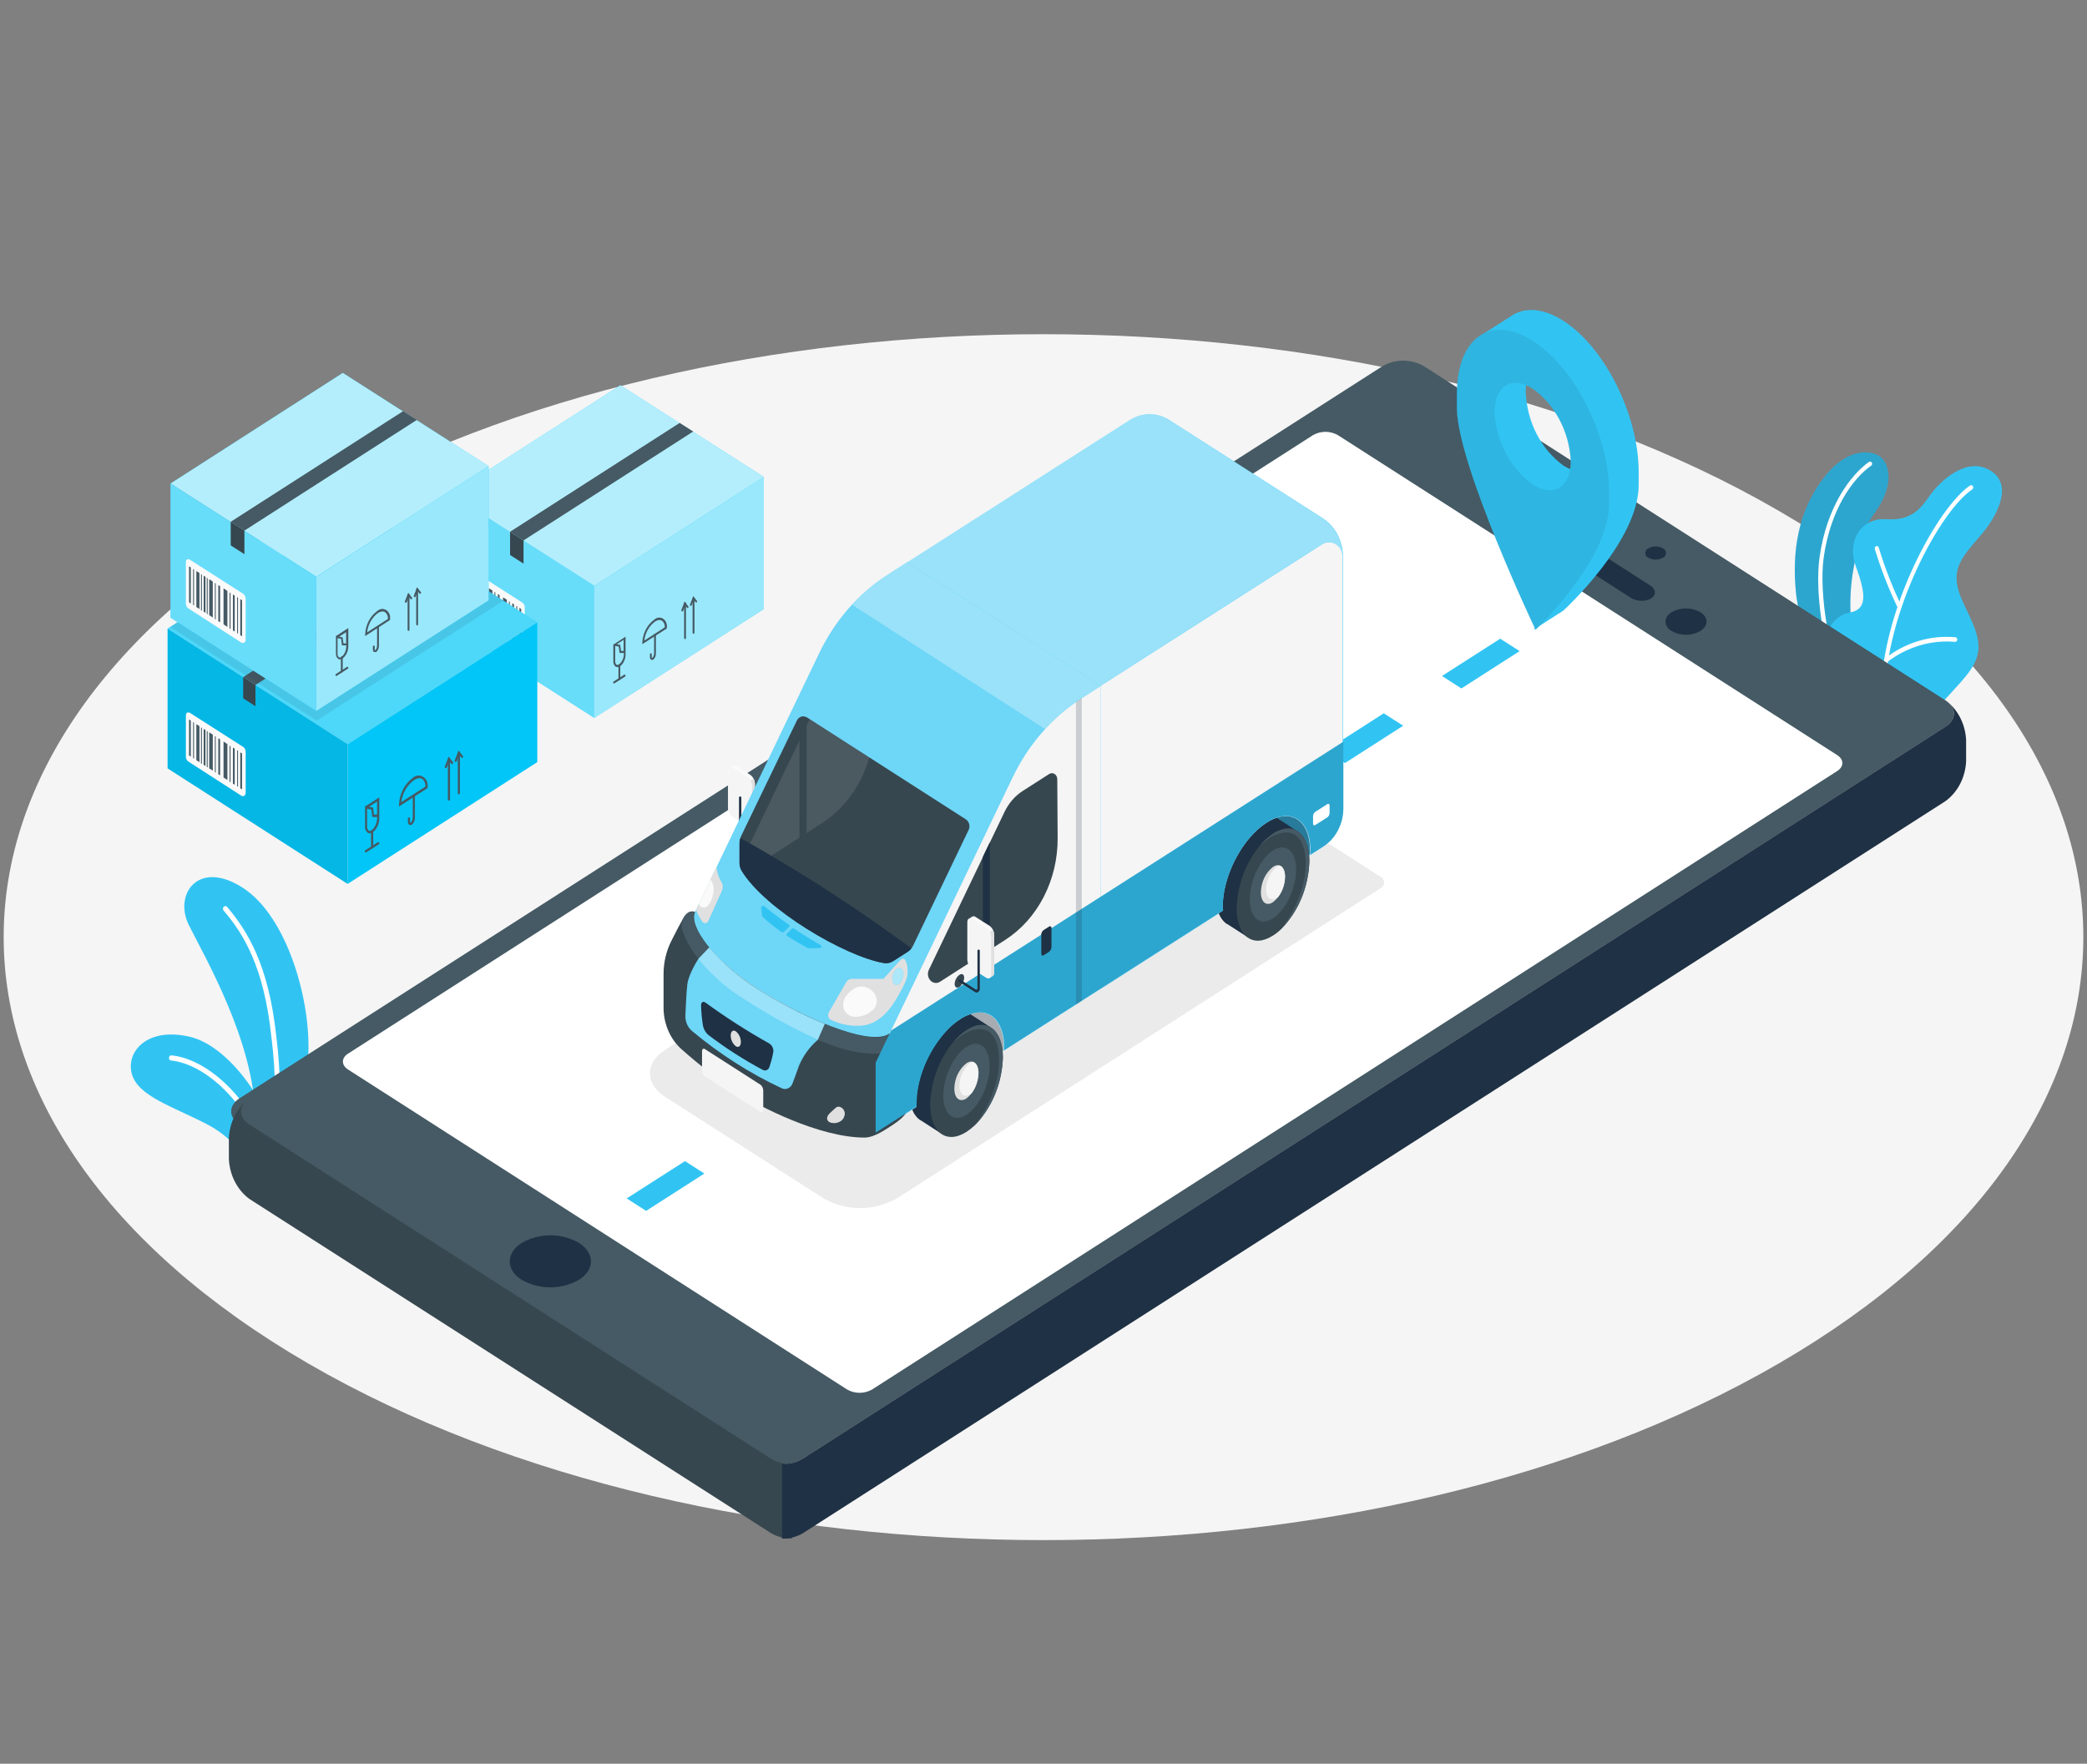 <svg xmlns="http://www.w3.org/2000/svg" width="284" height="240" viewBox="0 0 284 240" fill="none"><rect x="0" y="0" width="284" height="240" fill="#808080" stroke="none"/><g clip-path="url(#clip0_3_8235)"><path d="M41.942 185.537C97.215 217.582 186.791 217.582 242.051 185.537C297.312 153.491 297.325 101.554 242.051 69.508C186.778 37.463 97.202 37.47 41.942 69.508C-13.319 101.547 -13.312 153.498 41.942 185.537Z" fill="#F5F5F5"></path><path d="M37.514 156.104H39.842C40.909 152.15 41.608 148.084 41.929 143.971C42.436 136.357 39.113 124.701 33.027 120.796C26.94 116.891 23.643 121.72 25.685 125.848C27.727 129.977 34.614 141.727 34.705 151.831L37.514 156.104Z" fill="#31C4F3"></path><path d="M36.955 156.104H37.605C38.242 151.118 38.242 146.056 37.605 141.07C36.551 131.189 33.625 126.635 30.907 123.409C30.847 123.339 30.765 123.298 30.679 123.295C30.592 123.293 30.508 123.328 30.445 123.394C30.382 123.46 30.346 123.551 30.343 123.647C30.341 123.744 30.373 123.837 30.432 123.907C33.079 127.003 35.927 131.478 36.935 141.149C37.579 146.108 37.585 151.143 36.955 156.104Z" fill="white"></path><path d="M37.702 156.104C36.506 149.839 31.07 142.391 25.939 141.106C19.989 139.662 17.095 143.149 17.947 146.158C18.799 149.168 23.5 150.568 28.065 152.928C29.604 153.714 31.01 154.789 32.221 156.104H37.702Z" fill="#31C4F3"></path><path d="M35.537 156.104H36.265C33.749 149.081 28.026 144.072 23.344 143.61C23.261 143.6 23.177 143.627 23.111 143.685C23.045 143.743 23.003 143.828 22.993 143.921C22.988 143.966 22.99 144.012 23.001 144.056C23.012 144.1 23.031 144.141 23.056 144.176C23.082 144.212 23.114 144.242 23.15 144.264C23.186 144.285 23.225 144.299 23.266 144.303C27.675 144.765 33.079 149.471 35.537 156.104Z" fill="white"></path><path d="M247.605 90.071L252.475 92.908L252.885 89.523C250.472 81.973 252.456 73.413 255.063 69.848C257.671 66.282 257.17 63.662 256.227 62.493C255.285 61.324 251.708 60.436 248.171 65.026C244.633 69.617 243.82 75.189 244.412 80.811C244.802 84.326 246.467 87.935 247.605 90.071Z" fill="#31C4F3"></path><path opacity="0.2" d="M247.605 90.071L252.475 92.908L252.885 89.523C250.472 81.973 252.456 73.413 255.063 69.848C257.671 66.282 257.17 63.662 256.227 62.493C255.285 61.324 251.708 60.436 248.171 65.026C244.633 69.617 243.82 75.189 244.412 80.811C244.802 84.326 246.467 87.935 247.605 90.071Z" fill="#1F3144"></path><path d="M249.627 91.24L250.59 91.803C250.593 91.784 250.593 91.765 250.59 91.746C249.211 89.927 247.429 81.02 248.177 75.802C249.1 69.357 252.079 65.149 254.628 63.366C254.659 63.346 254.685 63.318 254.707 63.286C254.728 63.254 254.743 63.217 254.752 63.178C254.76 63.139 254.762 63.099 254.756 63.059C254.75 63.02 254.738 62.982 254.719 62.948C254.678 62.879 254.614 62.83 254.541 62.813C254.468 62.795 254.392 62.81 254.329 62.854C251.728 64.709 248.58 69.061 247.624 75.716C246.896 80.566 248.255 88.26 249.627 91.24Z" fill="white"></path><path d="M252.586 77.188C254.01 81.064 254.004 82.962 251.682 83.359C249.588 83.705 247.046 86.527 249.406 91.11L263.211 99.151C263.246 98.294 263.437 97.454 263.772 96.681C264.108 95.908 264.58 95.219 265.162 94.654C267.432 92.135 269.526 90.237 269.201 87.437C268.875 84.636 266.684 81.937 266.32 79.498C265.956 77.058 267.074 75.665 269.461 72.93C271.847 70.194 274.013 65.95 270.826 64.016C267.64 62.082 263.992 65.394 262.47 67.625C260.949 69.855 259.557 70.837 256.559 70.649C253.561 70.461 251.162 73.312 252.586 77.188Z" fill="#31C4F3"></path><path d="M256.494 95.239C256.429 83.344 264.109 69.415 268.381 66.6C268.444 66.555 268.489 66.485 268.508 66.405C268.526 66.324 268.515 66.239 268.479 66.167C268.46 66.132 268.435 66.101 268.406 66.077C268.376 66.052 268.343 66.034 268.307 66.024C268.271 66.014 268.234 66.012 268.198 66.018C268.162 66.024 268.127 66.038 268.095 66.058C263.764 68.945 256.019 82.882 255.935 94.928L256.494 95.239Z" fill="white"></path><path d="M258.549 82.875C258.49 82.889 258.429 82.881 258.375 82.852C258.321 82.823 258.277 82.776 258.25 82.716C257.011 80.147 255.966 77.467 255.128 74.705C255.117 74.666 255.113 74.625 255.116 74.585C255.12 74.544 255.13 74.504 255.147 74.468C255.164 74.432 255.187 74.4 255.215 74.374C255.243 74.347 255.276 74.328 255.311 74.315C255.346 74.302 255.383 74.297 255.419 74.3C255.456 74.303 255.492 74.314 255.525 74.333C255.558 74.352 255.587 74.378 255.611 74.41C255.634 74.441 255.651 74.478 255.662 74.517C256.493 77.248 257.523 79.898 258.744 82.442C258.779 82.516 258.786 82.602 258.764 82.682C258.742 82.761 258.693 82.828 258.627 82.868L258.549 82.875Z" fill="white"></path><path d="M256.709 90.165C256.655 90.175 256.601 90.169 256.55 90.147C256.5 90.126 256.456 90.089 256.423 90.042C256.38 89.973 256.363 89.888 256.377 89.806C256.39 89.723 256.432 89.65 256.494 89.602C259.294 87.424 262.692 86.403 266.099 86.715C266.135 86.719 266.171 86.732 266.204 86.752C266.236 86.772 266.264 86.799 266.287 86.831C266.31 86.863 266.327 86.9 266.337 86.94C266.347 86.979 266.35 87.021 266.346 87.061C266.336 87.144 266.297 87.22 266.237 87.271C266.178 87.323 266.102 87.346 266.027 87.336C262.765 87.057 259.515 88.027 256.819 90.085C256.786 90.118 256.749 90.144 256.709 90.165Z" fill="white"></path><path d="M32.63 153.036L103.601 198.507C104.474 198.998 105.438 199.254 106.417 199.254C107.395 199.254 108.36 198.998 109.233 198.507L264.733 98.905C266.287 97.909 266.287 96.293 264.733 95.296L193.762 49.826C192.89 49.332 191.925 49.074 190.946 49.074C189.967 49.074 189.002 49.332 188.131 49.826L32.63 149.428C31.063 150.424 31.063 152.04 32.63 153.036Z" fill="#455A64"></path><path d="M70.99 174.148C72.2 174.824 73.536 175.176 74.891 175.176C76.246 175.176 77.583 174.824 78.793 174.148C80.959 172.762 80.959 170.539 78.793 169.131C77.585 168.448 76.248 168.092 74.891 168.092C73.535 168.092 72.198 168.448 70.99 169.131C68.824 170.539 68.824 172.776 70.99 174.148Z" fill="#1F3144"></path><path d="M104.934 198.507L33.963 153.036C32.571 152.141 32.428 150.756 33.527 149.76C32.833 150.368 32.261 151.133 31.851 152.004C31.441 152.874 31.201 153.831 31.147 154.812V157.749C31.203 158.833 31.486 159.887 31.975 160.828C32.464 161.768 33.145 162.567 33.963 163.163L104.934 208.633C105.804 209.131 106.772 209.379 107.75 209.355V199.25C106.769 199.273 105.8 199.018 104.934 198.507Z" fill="#37474F"></path><path d="M264.726 109.024C265.548 108.432 266.231 107.634 266.722 106.693C267.212 105.752 267.495 104.696 267.549 103.611V100.674C267.496 99.692 267.256 98.734 266.845 97.862C266.433 96.992 265.86 96.228 265.162 95.621C266.268 96.617 266.124 98.003 264.733 98.891L109.232 198.492C108.364 198.993 107.395 199.242 106.417 199.214V209.369C107.395 209.397 108.364 209.148 109.232 208.647L264.726 109.024Z" fill="#1F3144"></path><path d="M115.293 189.088L47.365 145.537C46.429 144.938 46.429 143.964 47.365 143.372L178.675 59.209C179.199 58.914 179.778 58.76 180.366 58.76C180.954 58.76 181.533 58.914 182.057 59.209L250.011 102.752C250.941 103.351 250.941 104.318 250.011 104.917L118.655 189.088C118.133 189.378 117.557 189.528 116.974 189.528C116.39 189.528 115.815 189.378 115.293 189.088Z" fill="white"></path><path d="M87.923 164.772L95.85 159.691L93.21 158.002L85.283 163.076L87.923 164.772Z" fill="#31C4F3"></path><path d="M183.019 103.835L190.946 98.754L188.299 97.065L180.379 102.146L183.019 103.835Z" fill="#31C4F3"></path><path d="M198.866 93.68L206.793 88.599L204.153 86.91L196.226 91.984L198.866 93.68Z" fill="#31C4F3"></path><path d="M224.305 75.889C224.613 76.06 224.953 76.148 225.297 76.148C225.641 76.148 225.981 76.06 226.289 75.889C226.44 75.831 226.565 75.709 226.636 75.55C226.707 75.39 226.717 75.206 226.666 75.037C226.637 74.939 226.588 74.851 226.522 74.778C226.457 74.705 226.377 74.651 226.289 74.618C225.982 74.444 225.642 74.353 225.297 74.353C224.952 74.353 224.612 74.444 224.305 74.618C224.155 74.677 224.031 74.8 223.96 74.959C223.89 75.118 223.878 75.302 223.928 75.47C223.961 75.566 224.011 75.652 224.076 75.724C224.141 75.796 224.219 75.853 224.305 75.889Z" fill="#1F3144"></path><path d="M227.446 85.856C228.06 86.201 228.738 86.381 229.426 86.381C230.114 86.381 230.792 86.201 231.406 85.856C232.499 85.134 232.499 84.016 231.406 83.316C230.792 82.971 230.114 82.791 229.426 82.791C228.738 82.791 228.06 82.971 227.446 83.316C226.38 84.016 226.38 85.156 227.446 85.856Z" fill="#1F3144"></path><path d="M224.676 81.439C225.404 80.97 225.365 80.19 224.591 79.692L211.586 71.342C211.167 71.093 210.701 70.957 210.227 70.947C209.752 70.937 209.282 71.053 208.855 71.284C208.126 71.753 208.165 72.532 208.939 73.031L221.984 81.381C222.398 81.62 222.857 81.749 223.324 81.759C223.791 81.769 224.253 81.66 224.676 81.439Z" fill="#1F3144"></path><path d="M202.476 47.575L202.918 47.286C202.612 48.517 202.463 49.79 202.476 51.068V52.85C202.476 59.173 209.31 75.326 211.827 81.042C212.087 81.641 208.634 85.719 208.634 85.719L212.737 83.092C212.737 83.092 222.992 73.709 222.992 66.001V64.24C222.992 56.495 218.401 47.279 212.737 43.648C209.876 41.822 207.294 41.757 205.435 43.143L201.533 45.626L202.476 47.575ZM207.606 53.486C207.606 49.877 209.902 48.383 212.737 50.202C212.503 52.533 216.34 59.794 217.861 60.061C217.861 63.669 215.566 65.163 212.737 63.345C211.249 62.261 210.012 60.804 209.125 59.091C208.239 57.378 207.727 55.458 207.632 53.486H207.606Z" fill="#31C4F3"></path><path d="M198.255 55.651C198.372 63.388 208.959 85.697 208.959 85.697C208.959 85.697 219.077 76.156 218.967 68.419V66.657C218.85 58.92 214.122 49.783 208.4 46.261C202.677 42.739 198.138 46.145 198.255 53.89V55.651ZM203.393 56.214C203.341 52.605 205.617 51.068 208.471 52.829C209.981 53.881 211.245 55.314 212.162 57.011C213.078 58.707 213.621 60.62 213.745 62.594C213.804 66.203 211.528 67.74 208.666 65.979C207.159 64.924 205.895 63.491 204.978 61.794C204.061 60.098 203.516 58.187 203.386 56.214H203.393Z" fill="#31C4F3"></path><path opacity="0.1" d="M198.255 55.651C198.372 63.388 208.959 85.697 208.959 85.697C208.959 85.697 219.077 76.156 218.967 68.419V66.657C218.85 58.92 214.122 49.783 208.4 46.261C202.677 42.739 198.138 46.145 198.255 53.89V55.651ZM203.393 56.214C203.341 52.605 205.617 51.068 208.471 52.829C209.981 53.881 211.245 55.314 212.162 57.011C213.078 58.707 213.621 60.62 213.745 62.594C213.804 66.203 211.528 67.74 208.666 65.979C207.159 64.924 205.895 63.491 204.978 61.794C204.061 60.098 203.516 58.187 203.386 56.214H203.393Z" fill="#1F3144"></path><path d="M103.946 64.911L84.425 52.425L61.34 67.235L80.868 79.721L103.946 64.911Z" fill="#02C6F7"></path><path opacity="0.7" d="M103.946 64.911L84.425 52.425L61.34 67.235L80.868 79.721L103.946 64.911Z" fill="white"></path><path d="M80.868 97.693L103.946 82.875V64.911L80.868 79.721V97.693Z" fill="#02C6F7"></path><path opacity="0.6" d="M80.868 97.693L103.946 82.875V64.911L80.868 79.721V97.693Z" fill="white"></path><path d="M84.015 90.778C83.928 90.779 83.843 90.754 83.768 90.706C83.667 90.623 83.587 90.514 83.534 90.388C83.48 90.262 83.456 90.123 83.462 89.984V87.819V87.653H83.566L85.127 86.635V89.104C85.119 89.41 85.048 89.711 84.92 89.982C84.791 90.254 84.609 90.489 84.386 90.67C84.273 90.742 84.145 90.78 84.015 90.778ZM83.716 87.891V89.934C83.704 90.029 83.714 90.125 83.745 90.215C83.775 90.305 83.826 90.384 83.891 90.446C83.948 90.476 84.011 90.487 84.073 90.48C84.135 90.472 84.193 90.445 84.243 90.403C84.439 90.245 84.6 90.04 84.712 89.802C84.825 89.564 84.887 89.3 84.893 89.032V88.851H84.314L84.204 87.985L83.716 87.891ZM84.516 88.577H84.86V87.061L83.93 87.66L84.392 87.754L84.516 88.577Z" fill="#455A64"></path><path d="M84.282 92.547C84.249 92.547 84.217 92.532 84.194 92.506C84.171 92.481 84.158 92.446 84.158 92.409V90.555C84.154 90.536 84.154 90.518 84.157 90.499C84.161 90.481 84.168 90.464 84.177 90.449C84.187 90.434 84.2 90.421 84.215 90.412C84.229 90.403 84.245 90.397 84.262 90.396C84.294 90.389 84.327 90.397 84.354 90.417C84.38 90.438 84.399 90.469 84.405 90.504V92.409C84.405 92.446 84.392 92.481 84.369 92.506C84.346 92.532 84.314 92.547 84.282 92.547Z" fill="#455A64"></path><path d="M83.553 93.001C83.532 93.005 83.51 93 83.491 92.989C83.472 92.977 83.458 92.958 83.449 92.936C83.433 92.904 83.428 92.865 83.436 92.829C83.445 92.792 83.466 92.761 83.495 92.742L84.945 91.81C84.972 91.796 85.002 91.792 85.032 91.799C85.061 91.807 85.087 91.825 85.105 91.852C85.124 91.878 85.133 91.91 85.133 91.944C85.132 91.977 85.121 92.009 85.101 92.034L83.651 92.965L83.553 93.001Z" fill="#455A64"></path><path d="M88.73 89.797C88.681 89.798 88.633 89.783 88.593 89.753C88.545 89.717 88.506 89.667 88.48 89.609C88.453 89.551 88.441 89.486 88.443 89.421V89.032C88.443 88.995 88.456 88.96 88.48 88.935C88.503 88.909 88.534 88.894 88.567 88.894C88.6 88.894 88.631 88.909 88.654 88.935C88.677 88.96 88.691 88.995 88.691 89.032V89.421C88.691 89.479 88.691 89.508 88.691 89.515C88.718 89.526 88.748 89.526 88.775 89.515C88.852 89.435 88.912 89.337 88.953 89.229C88.993 89.121 89.012 89.004 89.009 88.887V86.419C89.003 86.384 89.01 86.347 89.029 86.317C89.047 86.288 89.075 86.267 89.107 86.26C89.14 86.254 89.175 86.262 89.203 86.284C89.231 86.306 89.25 86.338 89.256 86.376V88.887C89.262 89.052 89.233 89.216 89.172 89.366C89.111 89.516 89.02 89.649 88.905 89.753C88.849 89.779 88.79 89.794 88.73 89.797Z" fill="#455A64"></path><path d="M87.409 87.653V87.415C87.441 86.798 87.602 86.198 87.88 85.663C88.157 85.128 88.544 84.672 89.009 84.333C89.216 84.127 89.489 84.021 89.767 84.037C90.044 84.053 90.305 84.191 90.492 84.42C90.601 84.558 90.68 84.723 90.722 84.9C90.765 85.078 90.771 85.264 90.739 85.445V85.524L87.409 87.653ZM89.757 84.362C89.538 84.375 89.325 84.45 89.139 84.579C88.741 84.867 88.404 85.249 88.152 85.696C87.899 86.143 87.737 86.646 87.676 87.169L90.466 85.365C90.478 85.191 90.448 85.016 90.381 84.858C90.314 84.7 90.211 84.564 90.082 84.463C89.983 84.401 89.871 84.368 89.757 84.369V84.362Z" fill="#455A64"></path><path d="M93.216 86.968C93.184 86.966 93.154 86.951 93.131 86.925C93.108 86.9 93.094 86.866 93.093 86.83V82.11C93.088 82.089 93.088 82.067 93.093 82.046C93.097 82.025 93.106 82.005 93.118 81.988C93.13 81.971 93.146 81.957 93.163 81.948C93.181 81.939 93.2 81.934 93.22 81.934C93.239 81.934 93.258 81.939 93.276 81.948C93.294 81.957 93.309 81.971 93.321 81.988C93.334 82.005 93.342 82.025 93.346 82.046C93.351 82.067 93.351 82.089 93.347 82.11V86.83C93.345 86.867 93.33 86.902 93.306 86.928C93.282 86.953 93.25 86.968 93.216 86.968Z" fill="#455A64"></path><path d="M92.839 83.207C92.807 83.205 92.776 83.19 92.754 83.165C92.731 83.14 92.717 83.106 92.716 83.07C92.712 83.051 92.712 83.031 92.716 83.012L93.158 81.865L93.652 82.5C93.665 82.513 93.675 82.528 93.682 82.546C93.689 82.563 93.692 82.582 93.692 82.601C93.692 82.62 93.689 82.639 93.682 82.656C93.675 82.674 93.665 82.689 93.652 82.702C93.629 82.726 93.599 82.739 93.568 82.739C93.536 82.739 93.506 82.726 93.483 82.702L93.242 82.399L92.956 83.121C92.946 83.146 92.93 83.168 92.909 83.183C92.888 83.198 92.864 83.207 92.839 83.207Z" fill="#455A64"></path><path d="M94.374 86.239C94.341 86.237 94.309 86.221 94.286 86.194C94.263 86.167 94.25 86.131 94.25 86.094V81.374C94.25 81.338 94.263 81.303 94.287 81.277C94.31 81.251 94.341 81.237 94.374 81.237C94.391 81.236 94.407 81.239 94.423 81.245C94.439 81.251 94.453 81.261 94.466 81.274C94.478 81.287 94.487 81.303 94.494 81.32C94.501 81.337 94.504 81.355 94.504 81.374V86.094C94.504 86.132 94.49 86.169 94.466 86.196C94.442 86.223 94.408 86.239 94.374 86.239Z" fill="#455A64"></path><path d="M94.01 82.442H93.958C93.929 82.427 93.906 82.399 93.895 82.365C93.884 82.331 93.886 82.294 93.899 82.262L94.341 81.121L94.836 81.756C94.857 81.784 94.868 81.82 94.865 81.857C94.863 81.893 94.848 81.927 94.823 81.951C94.798 81.975 94.765 81.987 94.732 81.984C94.699 81.982 94.669 81.965 94.647 81.937L94.413 81.634L94.127 82.356C94.118 82.382 94.103 82.405 94.081 82.421C94.06 82.436 94.035 82.444 94.01 82.442Z" fill="#455A64"></path><path d="M80.868 97.693L61.34 85.199V67.235L80.868 79.721V97.693Z" fill="#02C6F7"></path><path opacity="0.4" d="M80.868 97.693L61.34 85.199V67.235L80.868 79.721V97.693Z" fill="white"></path><path d="M63.999 77.469L71.094 82.009C71.187 82.076 71.264 82.167 71.32 82.273C71.375 82.38 71.407 82.5 71.413 82.623V88.079C71.413 88.534 71.126 88.714 70.762 88.49L63.687 83.951C63.592 83.886 63.513 83.796 63.456 83.689C63.399 83.582 63.367 83.461 63.362 83.337V77.881C63.362 77.426 63.655 77.246 63.999 77.469Z" fill="#FAFAFA"></path><path d="M63.824 78.321L64.065 78.472V83.294L63.824 83.142V78.321Z" fill="#455A64"></path><path d="M64.806 78.949L65.222 79.216V84.037L64.806 83.77V78.949Z" fill="#455A64"></path><path d="M65.788 79.577L66.028 79.728V84.55L65.788 84.398V79.577Z" fill="#455A64"></path><path d="M66.523 80.039L67.01 80.356V85.177L66.523 84.86V80.039Z" fill="#455A64"></path><path d="M67.745 80.833L67.986 80.984V85.805L67.745 85.647V80.833Z" fill="#455A64"></path><path d="M68.454 81.273L68.968 81.612V86.433L68.454 86.094V81.273Z" fill="#455A64"></path><path d="M69.703 82.088L69.943 82.24V87.061L69.703 86.91V82.088Z" fill="#455A64"></path><path d="M70.262 82.442L70.385 82.522V87.335L70.262 87.256V82.442Z" fill="#455A64"></path><path d="M69.254 81.821L69.377 81.901V86.722L69.254 86.643V81.821Z" fill="#455A64"></path><path d="M67.283 80.544L67.407 80.616V85.437L67.283 85.358V80.544Z" fill="#455A64"></path><path d="M66.204 79.851L66.321 79.93V84.745L66.204 84.672V79.851Z" fill="#455A64"></path><path d="M65.424 79.375L65.547 79.454V84.275L65.424 84.196V79.375Z" fill="#455A64"></path><path d="M64.377 78.667L64.494 78.74V83.568L64.377 83.489V78.667Z" fill="#455A64"></path><path d="M70.684 82.716L70.925 82.868V87.689L70.684 87.538V82.716Z" fill="#455A64"></path><path d="M69.41 75.52L71.244 76.697V73.536L69.41 72.359V75.52Z" fill="#37474F"></path><path d="M71.244 73.536L94.328 58.718L92.488 57.549L69.41 72.359L71.244 73.536Z" fill="#455A64"></path><path d="M73.117 84.694L48.608 68.967L22.805 85.538L47.307 101.265L73.117 84.694Z" fill="#02C6F7"></path><path opacity="0.3" d="M73.117 84.694L48.608 68.967L22.805 85.538L47.307 101.265L73.117 84.694Z" fill="white"></path><path d="M47.307 120.276L73.116 103.705V84.694L47.307 101.265V120.276Z" fill="#02C6F7"></path><path d="M50.311 113.398C50.211 113.397 50.112 113.368 50.025 113.311C49.902 113.214 49.804 113.081 49.743 112.928C49.681 112.774 49.657 112.605 49.674 112.438V109.869V109.674H49.791L51.612 108.497V111.384C51.606 111.754 51.522 112.118 51.366 112.445C51.21 112.772 50.987 113.054 50.715 113.268C50.593 113.35 50.454 113.395 50.311 113.398ZM49.954 110.056V112.438C49.945 112.549 49.96 112.662 49.997 112.766C50.035 112.87 50.093 112.962 50.168 113.037C50.233 113.066 50.303 113.077 50.372 113.068C50.442 113.059 50.508 113.031 50.565 112.987C50.791 112.8 50.976 112.559 51.106 112.281C51.235 112.004 51.306 111.697 51.313 111.384V111.175H50.662L50.532 110.164L49.954 110.056ZM50.89 110.843H51.313V109.06L50.227 109.782L50.767 109.883L50.89 110.843Z" fill="#455A64"></path><path d="M50.643 115.455C50.624 115.456 50.604 115.452 50.586 115.445C50.568 115.437 50.551 115.426 50.538 115.411C50.523 115.396 50.512 115.378 50.505 115.359C50.497 115.339 50.493 115.318 50.493 115.296V113.131C50.493 113.109 50.497 113.088 50.505 113.068C50.512 113.049 50.523 113.031 50.538 113.016C50.551 113.001 50.568 112.99 50.586 112.982C50.604 112.974 50.624 112.971 50.643 112.972C50.681 112.972 50.717 112.989 50.744 113.019C50.771 113.048 50.786 113.089 50.786 113.131V115.296C50.786 115.338 50.771 115.379 50.744 115.408C50.717 115.438 50.681 115.455 50.643 115.455Z" fill="#455A64"></path><path d="M49.785 116.003C49.759 116.003 49.734 115.994 49.712 115.979C49.69 115.964 49.673 115.942 49.661 115.917C49.642 115.88 49.637 115.837 49.647 115.797C49.657 115.756 49.68 115.721 49.713 115.7L51.41 114.61C51.442 114.589 51.481 114.582 51.517 114.591C51.554 114.601 51.585 114.626 51.605 114.661C51.623 114.699 51.627 114.743 51.618 114.784C51.608 114.825 51.585 114.861 51.553 114.885L49.856 115.967C49.836 115.988 49.811 116 49.785 116.003Z" fill="#455A64"></path><path d="M55.839 112.265C55.784 112.265 55.73 112.25 55.682 112.221C55.624 112.179 55.577 112.12 55.546 112.05C55.515 111.98 55.501 111.902 55.507 111.825V111.384C55.507 111.342 55.522 111.302 55.549 111.272C55.576 111.242 55.612 111.225 55.65 111.225C55.669 111.224 55.689 111.228 55.707 111.235C55.725 111.243 55.741 111.254 55.755 111.269C55.769 111.284 55.781 111.302 55.788 111.322C55.796 111.342 55.8 111.363 55.8 111.384V111.825C55.793 111.842 55.79 111.86 55.79 111.879C55.79 111.897 55.793 111.916 55.8 111.933C55.832 111.939 55.865 111.939 55.897 111.933C55.985 111.84 56.054 111.728 56.1 111.604C56.146 111.479 56.168 111.345 56.164 111.211V108.324C56.17 108.279 56.192 108.239 56.225 108.212C56.258 108.185 56.299 108.173 56.339 108.18C56.37 108.188 56.398 108.207 56.42 108.232C56.442 108.258 56.457 108.29 56.463 108.324V111.211C56.469 111.404 56.435 111.595 56.362 111.771C56.29 111.946 56.182 112.101 56.047 112.221C55.982 112.255 55.91 112.27 55.839 112.265Z" fill="#455A64"></path><path d="M54.297 109.746V109.464C54.332 108.742 54.519 108.038 54.845 107.411C55.17 106.784 55.624 106.251 56.17 105.856C56.364 105.672 56.605 105.56 56.859 105.534C57.113 105.509 57.368 105.571 57.589 105.713C57.809 105.854 57.986 106.068 58.093 106.325C58.199 106.582 58.232 106.869 58.186 107.148V107.241L54.297 109.746ZM57.074 105.899C56.816 105.912 56.565 105.999 56.346 106.152C55.88 106.485 55.484 106.924 55.184 107.441C54.883 107.957 54.685 108.539 54.603 109.147L57.894 107.039C57.906 106.836 57.872 106.632 57.793 106.447C57.715 106.263 57.595 106.104 57.445 105.986C57.33 105.924 57.202 105.894 57.074 105.899Z" fill="#455A64"></path><path d="M61.093 108.945C61.074 108.946 61.054 108.942 61.036 108.935C61.018 108.927 61.002 108.916 60.987 108.901C60.974 108.886 60.962 108.868 60.955 108.848C60.947 108.829 60.943 108.807 60.943 108.786V103.272C60.939 103.248 60.939 103.223 60.944 103.199C60.949 103.174 60.959 103.152 60.973 103.133C60.987 103.114 61.005 103.098 61.025 103.088C61.045 103.077 61.067 103.071 61.09 103.071C61.112 103.071 61.134 103.077 61.154 103.088C61.174 103.098 61.192 103.114 61.206 103.133C61.22 103.152 61.23 103.174 61.235 103.199C61.24 103.223 61.241 103.248 61.236 103.272V108.786C61.236 108.828 61.221 108.868 61.194 108.898C61.167 108.928 61.131 108.945 61.093 108.945Z" fill="#455A64"></path><path d="M60.664 104.52H60.605C60.588 104.512 60.572 104.501 60.558 104.486C60.545 104.471 60.534 104.453 60.527 104.434C60.519 104.414 60.516 104.393 60.516 104.372C60.516 104.351 60.52 104.33 60.527 104.311L61.047 102.976L61.633 103.698C61.658 103.729 61.672 103.77 61.672 103.813C61.672 103.856 61.658 103.897 61.633 103.929C61.604 103.959 61.565 103.976 61.525 103.976C61.485 103.976 61.447 103.959 61.418 103.929L61.145 103.582L60.794 104.441C60.781 104.467 60.762 104.488 60.739 104.502C60.716 104.516 60.69 104.522 60.664 104.52Z" fill="#455A64"></path><path d="M62.446 108.093C62.406 108.093 62.368 108.076 62.34 108.044C62.312 108.013 62.296 107.971 62.296 107.927V102.413C62.296 102.391 62.3 102.37 62.307 102.35C62.315 102.331 62.326 102.313 62.34 102.298C62.354 102.283 62.371 102.272 62.389 102.264C62.407 102.257 62.426 102.253 62.446 102.254C62.483 102.254 62.52 102.271 62.547 102.301C62.574 102.33 62.589 102.371 62.589 102.413V107.927C62.589 107.949 62.586 107.97 62.58 107.99C62.573 108.01 62.562 108.029 62.549 108.044C62.536 108.06 62.52 108.072 62.502 108.08C62.484 108.089 62.465 108.093 62.446 108.093Z" fill="#455A64"></path><path d="M62.016 103.669H61.958C61.94 103.661 61.924 103.649 61.911 103.634C61.897 103.619 61.886 103.602 61.879 103.582C61.872 103.563 61.868 103.542 61.868 103.521C61.868 103.5 61.872 103.479 61.88 103.459L62.4 102.131L62.979 102.853C63.005 102.883 63.02 102.923 63.02 102.965C63.02 103.007 63.005 103.047 62.979 103.077C62.965 103.093 62.949 103.105 62.931 103.114C62.913 103.122 62.894 103.127 62.875 103.127C62.855 103.127 62.836 103.122 62.818 103.114C62.8 103.105 62.784 103.093 62.771 103.077L62.497 102.73L62.159 103.589C62.144 103.616 62.123 103.637 62.098 103.651C62.072 103.665 62.044 103.671 62.016 103.669Z" fill="#455A64"></path><path d="M47.307 120.276L22.805 104.556V85.538L47.307 101.265V120.276Z" fill="#02C6F7"></path><path opacity="0.1" d="M47.307 120.276L22.805 104.556V85.538L47.307 101.265V120.276Z" fill="#1F3144"></path><path d="M25.9 97.036L33.105 101.648C33.2 101.717 33.279 101.81 33.335 101.919C33.392 102.028 33.424 102.15 33.43 102.276V107.819C33.43 108.273 33.138 108.468 32.78 108.237L25.627 103.625C25.531 103.559 25.451 103.468 25.393 103.36C25.335 103.252 25.302 103.13 25.295 103.005V97.454C25.256 96.993 25.542 96.812 25.9 97.036Z" fill="#FAFAFA"></path><path d="M25.724 97.902L25.965 98.061V102.954L25.724 102.795V97.902Z" fill="#455A64"></path><path d="M26.719 98.537L27.142 98.811V103.712L26.719 103.438V98.537Z" fill="#455A64"></path><path d="M27.714 99.179L27.961 99.338V104.232L27.714 104.073V99.179Z" fill="#455A64"></path><path d="M28.468 99.649L28.956 99.973V104.867L28.468 104.549V99.649Z" fill="#455A64"></path><path d="M29.704 100.457L29.951 100.609V105.509L29.704 105.35V100.457Z" fill="#455A64"></path><path d="M30.419 100.904L30.946 101.251V106.144L30.419 105.798V100.904Z" fill="#455A64"></path><path d="M31.694 101.727L31.941 101.886V106.787L31.694 106.628V101.727Z" fill="#455A64"></path><path d="M32.266 102.088L32.39 102.168V107.061L32.266 106.982V102.088Z" fill="#455A64"></path><path d="M31.239 101.46L31.369 101.54V106.44L31.239 106.361V101.46Z" fill="#455A64"></path><path d="M29.236 100.154L29.359 100.233V105.134L29.236 105.054V100.154Z" fill="#455A64"></path><path d="M28.137 99.454L28.261 99.533V104.434L28.137 104.354V99.454Z" fill="#455A64"></path><path d="M27.35 98.977L27.474 99.057V103.95L27.35 103.871V98.977Z" fill="#455A64"></path><path d="M26.277 98.256L26.401 98.328V103.228L26.277 103.149V98.256Z" fill="#455A64"></path><path d="M32.695 102.37L32.936 102.528V107.422L32.695 107.263V102.37Z" fill="#455A64"></path><path d="M33.092 95.022L34.763 96.098V93.211L33.092 92.135V95.022Z" fill="#37474F"></path><path d="M34.763 93.211L60.573 76.639L58.895 75.564L33.092 92.135L34.763 93.211Z" fill="#455A64"></path><path opacity="0.1" d="M23.156 85.315L43.087 98.046L68.512 81.728L48.607 68.967L23.156 85.315Z" fill="#1F3144"></path><path d="M66.49 63.431L46.65 50.743L23.201 65.799L43.041 78.487L66.49 63.431Z" fill="#02C6F7"></path><path opacity="0.7" d="M66.49 63.431L46.65 50.743L23.201 65.799L43.041 78.487L66.49 63.431Z" fill="white"></path><path d="M43.041 96.747L66.49 81.692V63.431L43.041 78.487V96.747Z" fill="#02C6F7"></path><path opacity="0.6" d="M43.041 96.747L66.49 81.692V63.431L43.041 78.487V96.747Z" fill="white"></path><path d="M46.234 89.725C46.159 89.719 46.086 89.697 46.019 89.66C45.914 89.572 45.83 89.455 45.777 89.321C45.723 89.187 45.702 89.04 45.714 88.895V86.65V86.491H45.818L47.398 85.459V87.963C47.395 88.286 47.322 88.603 47.186 88.887C47.051 89.172 46.856 89.417 46.618 89.602C46.502 89.681 46.37 89.724 46.234 89.725ZM45.935 86.838V88.916C45.923 89.013 45.934 89.111 45.966 89.202C45.998 89.293 46.05 89.373 46.117 89.436C46.173 89.465 46.236 89.477 46.298 89.469C46.36 89.462 46.419 89.435 46.468 89.393C46.665 89.231 46.826 89.021 46.939 88.78C47.051 88.538 47.113 88.272 47.118 88V87.812H46.533L46.416 86.931L45.935 86.838ZM46.741 87.559H47.099V86.022L46.149 86.635L46.618 86.729L46.741 87.559Z" fill="#455A64"></path><path d="M46.507 91.514C46.474 91.513 46.442 91.497 46.419 91.47C46.396 91.443 46.383 91.407 46.384 91.37V89.486C46.378 89.449 46.386 89.411 46.405 89.38C46.425 89.349 46.454 89.327 46.488 89.32C46.521 89.316 46.555 89.325 46.582 89.346C46.61 89.368 46.629 89.4 46.637 89.436V91.37C46.636 91.408 46.621 91.444 46.597 91.47C46.573 91.497 46.541 91.513 46.507 91.514Z" fill="#455A64"></path><path d="M45.772 91.984C45.75 91.984 45.727 91.978 45.708 91.965C45.688 91.952 45.672 91.934 45.662 91.912C45.647 91.878 45.643 91.84 45.651 91.804C45.66 91.769 45.679 91.737 45.707 91.717L47.183 90.771C47.208 90.745 47.24 90.73 47.274 90.73C47.309 90.73 47.341 90.745 47.365 90.771C47.377 90.784 47.386 90.799 47.393 90.816C47.399 90.832 47.402 90.85 47.402 90.869C47.402 90.887 47.399 90.905 47.393 90.921C47.386 90.938 47.377 90.953 47.365 90.966L45.896 91.912C45.884 91.936 45.866 91.956 45.844 91.969C45.822 91.982 45.797 91.987 45.772 91.984Z" fill="#455A64"></path><path d="M51.026 88.721C50.981 88.732 50.935 88.732 50.89 88.721C50.842 88.683 50.803 88.631 50.777 88.572C50.751 88.513 50.739 88.448 50.74 88.382V87.985C50.739 87.966 50.742 87.948 50.748 87.93C50.754 87.913 50.763 87.897 50.774 87.883C50.786 87.87 50.8 87.859 50.815 87.852C50.831 87.845 50.847 87.841 50.864 87.841C50.898 87.841 50.931 87.856 50.956 87.883C50.98 87.91 50.994 87.947 50.994 87.985V88.382C50.994 88.44 50.994 88.469 50.994 88.476C51.02 88.483 51.047 88.483 51.072 88.476C51.151 88.394 51.214 88.295 51.255 88.184C51.297 88.073 51.316 87.954 51.313 87.834V85.329C51.307 85.292 51.315 85.254 51.334 85.222C51.354 85.192 51.383 85.17 51.417 85.163C51.45 85.159 51.484 85.168 51.511 85.189C51.539 85.21 51.559 85.242 51.566 85.279V87.834C51.572 88.001 51.542 88.168 51.48 88.32C51.418 88.473 51.325 88.608 51.209 88.714C51.149 88.732 51.087 88.734 51.026 88.721Z" fill="#455A64"></path><path d="M49.694 86.549V86.303C49.721 85.675 49.881 85.063 50.163 84.517C50.444 83.972 50.838 83.508 51.313 83.164C51.48 82.997 51.691 82.893 51.915 82.867C52.138 82.841 52.364 82.895 52.559 83.02C52.753 83.145 52.908 83.335 52.999 83.563C53.091 83.791 53.115 84.046 53.068 84.29V84.369L49.694 86.549ZM52.074 83.2C51.843 83.212 51.619 83.289 51.423 83.424C51.023 83.719 50.684 84.106 50.431 84.56C50.177 85.013 50.014 85.522 49.954 86.051L52.795 84.218C52.806 84.04 52.775 83.862 52.706 83.701C52.636 83.541 52.53 83.403 52.399 83.301C52.3 83.239 52.187 83.206 52.074 83.207V83.2Z" fill="#455A64"></path><path d="M55.591 85.849C55.559 85.849 55.527 85.834 55.504 85.809C55.481 85.783 55.468 85.748 55.468 85.712V80.912C55.467 80.894 55.469 80.875 55.475 80.857C55.481 80.84 55.49 80.824 55.502 80.81C55.513 80.797 55.527 80.786 55.543 80.779C55.558 80.772 55.575 80.768 55.591 80.768C55.626 80.768 55.659 80.783 55.683 80.81C55.708 80.837 55.721 80.874 55.721 80.912V85.712C55.72 85.749 55.705 85.784 55.681 85.809C55.657 85.835 55.625 85.849 55.591 85.849Z" fill="#455A64"></path><path d="M55.221 82.023C55.204 82.025 55.188 82.022 55.172 82.015C55.157 82.009 55.143 81.999 55.131 81.986C55.12 81.973 55.111 81.957 55.105 81.94C55.099 81.923 55.096 81.905 55.097 81.886C55.094 81.867 55.094 81.848 55.097 81.829L55.552 80.667L56.053 81.309C56.066 81.322 56.076 81.337 56.083 81.355C56.09 81.372 56.093 81.391 56.093 81.41C56.093 81.429 56.09 81.448 56.083 81.465C56.076 81.483 56.066 81.498 56.053 81.511C56.042 81.524 56.028 81.534 56.013 81.541C55.998 81.548 55.982 81.552 55.965 81.552C55.949 81.552 55.933 81.548 55.918 81.541C55.903 81.534 55.889 81.524 55.878 81.511L55.637 81.208L55.344 81.93C55.337 81.959 55.32 81.984 55.298 82.001C55.275 82.019 55.248 82.026 55.221 82.023Z" fill="#455A64"></path><path d="M56.769 85.105C56.734 85.105 56.701 85.09 56.676 85.063C56.652 85.036 56.638 84.999 56.638 84.961V80.169C56.638 80.13 56.652 80.094 56.676 80.067C56.701 80.04 56.734 80.024 56.769 80.024C56.785 80.024 56.802 80.028 56.817 80.035C56.833 80.043 56.847 80.053 56.858 80.067C56.87 80.081 56.879 80.097 56.885 80.114C56.89 80.131 56.893 80.15 56.892 80.169V84.961C56.893 84.98 56.89 84.998 56.885 85.016C56.879 85.033 56.87 85.049 56.858 85.063C56.847 85.076 56.833 85.087 56.817 85.094C56.802 85.102 56.785 85.105 56.769 85.105Z" fill="#455A64"></path><path d="M56.424 81.258H56.372C56.357 81.251 56.343 81.241 56.332 81.228C56.321 81.215 56.312 81.2 56.306 81.183C56.3 81.166 56.297 81.149 56.297 81.13C56.297 81.112 56.3 81.095 56.307 81.078L56.755 79.916L57.263 80.566C57.274 80.578 57.283 80.594 57.29 80.61C57.296 80.627 57.299 80.645 57.299 80.663C57.299 80.681 57.296 80.699 57.29 80.716C57.283 80.733 57.274 80.748 57.263 80.76C57.238 80.787 57.206 80.802 57.172 80.802C57.138 80.802 57.105 80.787 57.081 80.76L56.84 80.45L56.554 81.172C56.545 81.201 56.527 81.226 56.503 81.242C56.479 81.258 56.451 81.263 56.424 81.258Z" fill="#455A64"></path><path d="M43.041 96.747L23.201 84.052V65.799L43.041 78.487V96.747Z" fill="#02C6F7"></path><path opacity="0.4" d="M43.041 96.747L23.201 84.052V65.799L43.041 78.487V96.747Z" fill="white"></path><path d="M25.9 76.199L33.105 80.811C33.199 80.879 33.277 80.971 33.334 81.079C33.39 81.186 33.423 81.307 33.43 81.432V86.982C33.43 87.437 33.138 87.624 32.78 87.4L25.627 82.788C25.531 82.72 25.451 82.628 25.393 82.519C25.335 82.41 25.302 82.287 25.295 82.161V76.61C25.256 76.156 25.542 75.946 25.9 76.199Z" fill="#FAFAFA"></path><path d="M25.724 77.058L25.965 77.217V82.117L25.724 81.959V77.058Z" fill="#455A64"></path><path d="M26.719 77.7L27.142 77.975V82.875L26.719 82.594V77.7Z" fill="#455A64"></path><path d="M27.714 78.335L27.961 78.494V83.395L27.714 83.236V78.335Z" fill="#455A64"></path><path d="M28.468 78.812L28.956 79.137V84.03L28.468 83.705V78.812Z" fill="#455A64"></path><path d="M29.704 79.613L29.951 79.772V84.672L29.704 84.514V79.613Z" fill="#455A64"></path><path d="M30.419 80.06L30.946 80.414V85.308L30.419 84.961V80.06Z" fill="#455A64"></path><path d="M31.694 80.89L31.941 81.049V85.943L31.694 85.784V80.89Z" fill="#455A64"></path><path d="M32.266 81.251L32.39 81.331V86.224L32.266 86.145V81.251Z" fill="#455A64"></path><path d="M31.239 80.623L31.369 80.703V85.596L31.239 85.517V80.623Z" fill="#455A64"></path><path d="M29.236 79.317L29.359 79.396V84.297L29.236 84.218V79.317Z" fill="#455A64"></path><path d="M28.137 78.617L28.26 78.696V83.59L28.137 83.518V78.617Z" fill="#455A64"></path><path d="M27.35 78.133L27.474 78.213V83.113L27.35 83.034V78.133Z" fill="#455A64"></path><path d="M26.277 77.419L26.401 77.491V82.392L26.277 82.312V77.419Z" fill="#455A64"></path><path d="M32.695 81.533L32.936 81.684V86.585L32.695 86.426V81.533Z" fill="#455A64"></path><path d="M31.395 74.214L33.261 75.412V72.201L31.395 71.002V74.214Z" fill="#37474F"></path><path d="M33.261 72.201L56.717 57.145L54.85 55.954L31.395 71.002L33.261 72.201Z" fill="#455A64"></path><path d="M122.043 163.076C120.498 163.941 118.792 164.392 117.062 164.392C115.331 164.392 113.625 163.941 112.081 163.076L90.504 149.247C87.754 147.486 87.754 144.628 90.504 142.867L156.299 100.674C156.685 100.457 157.112 100.344 157.545 100.344C157.977 100.344 158.404 100.457 158.79 100.674L187.838 119.295C187.988 119.35 188.118 119.457 188.211 119.599C188.303 119.742 188.353 119.913 188.353 120.089C188.353 120.264 188.303 120.435 188.211 120.578C188.118 120.72 187.988 120.827 187.838 120.883L122.043 163.076Z" fill="#EBEBEB"></path><path d="M102.724 106.65V111.752C102.733 111.84 102.721 111.929 102.687 112.009C102.654 112.09 102.601 112.158 102.535 112.207L102.086 112.503C102.016 112.54 101.938 112.556 101.86 112.548C101.782 112.541 101.708 112.51 101.644 112.46L99.726 111.24C99.538 111.107 99.381 110.926 99.268 110.713C99.155 110.5 99.089 110.26 99.076 110.013V104.917C99.069 104.829 99.084 104.74 99.116 104.66C99.149 104.579 99.2 104.509 99.264 104.455C99.381 104.39 99.602 104.239 99.719 104.167C99.79 104.127 99.87 104.11 99.949 104.118C100.028 104.125 100.104 104.157 100.168 104.21L102.086 105.43C102.273 105.561 102.429 105.741 102.54 105.953C102.651 106.165 102.714 106.404 102.724 106.65Z" fill="#FAFAFA"></path><path d="M102.548 105.942L102.086 106.253C102.203 106.456 102.268 106.69 102.275 106.931V112.034C102.281 112.118 102.269 112.203 102.239 112.28C102.21 112.358 102.164 112.427 102.106 112.481L102.541 112.185C102.607 112.138 102.66 112.07 102.693 111.991C102.726 111.912 102.739 111.825 102.73 111.738V106.628C102.721 106.386 102.658 106.151 102.548 105.942Z" fill="#E0E0E0"></path><path d="M99.095 109.984V104.881C99.095 104.441 99.381 104.253 99.745 104.484L101.663 105.704C101.853 105.834 102.011 106.012 102.124 106.225C102.237 106.437 102.302 106.677 102.314 106.924V112.034C102.314 112.481 102.034 112.662 101.663 112.438L99.745 111.218C99.557 111.084 99.4 110.902 99.287 110.687C99.174 110.473 99.108 110.232 99.095 109.984Z" fill="#F5F5F5"></path><path d="M102.138 115.426L100.805 114.574C100.732 114.529 100.671 114.463 100.629 114.383C100.587 114.303 100.565 114.212 100.565 114.12V108.519C100.572 108.478 100.592 108.441 100.621 108.415C100.65 108.389 100.686 108.374 100.724 108.374C100.761 108.374 100.798 108.389 100.827 108.415C100.856 108.441 100.876 108.478 100.883 108.519V114.12C100.885 114.151 100.894 114.181 100.908 114.207C100.923 114.234 100.943 114.256 100.968 114.271L102.268 115.123C102.303 115.146 102.329 115.182 102.339 115.225C102.35 115.268 102.346 115.314 102.327 115.354C102.312 115.382 102.292 115.405 102.266 115.422C102.241 115.438 102.213 115.447 102.184 115.448L102.138 115.426Z" fill="#1F3144"></path><path d="M135.14 135.953C131.57 134.61 131.141 140.283 131.141 140.283L136.557 143.055C136.557 143.055 138.71 137.295 135.14 135.953Z" fill="#E0E0E0"></path><g opacity="0.3"><path d="M135.14 135.953C131.57 134.61 131.141 140.283 131.141 140.283L136.557 143.055C136.557 143.055 138.71 137.295 135.14 135.953Z" fill="#1F3144"></path></g><path d="M129.372 151.586L128.143 154.292L125.301 152.452H125.262C124.287 151.817 123.682 150.395 123.682 148.396C123.682 144.57 125.88 140.045 128.631 138.291C129.931 137.468 131.095 137.403 131.973 137.959L134.724 139.742L133.56 142.347C133.461 144.121 133.039 145.855 132.319 147.443C131.599 149.031 130.596 150.44 129.372 151.586Z" fill="#1F3144"></path><path d="M131.518 140.182C130.815 140.638 130.183 141.215 129.645 141.893C127.771 144.199 126.685 147.162 126.576 150.265C126.576 154.09 128.774 155.772 131.524 154.018C131.91 153.761 132.278 153.472 132.623 153.152C133.783 151.97 134.72 150.546 135.381 148.96C136.041 147.374 136.413 145.659 136.473 143.913C136.473 140.074 134.249 138.392 131.518 140.182Z" fill="#37474F"></path><path d="M128.364 149.096C128.364 151.643 129.782 152.813 131.518 151.694C133.254 150.575 134.665 147.602 134.665 145.054C134.665 142.506 133.254 141.337 131.518 142.455C129.782 143.574 128.364 146.541 128.364 149.096Z" fill="#455A64"></path><path d="M129.866 148.121C129.866 149.471 130.607 150.048 131.518 149.471C132.016 149.079 132.425 148.563 132.71 147.963C132.996 147.364 133.151 146.699 133.163 146.021C133.163 144.679 132.422 144.094 131.518 144.679C131.019 145.069 130.61 145.584 130.323 146.182C130.036 146.78 129.88 147.444 129.866 148.121Z" fill="#E0E0E0"></path><path d="M130.555 147.688C130.555 148.908 131.206 149.428 132.005 148.908C132.076 148.867 132.144 148.819 132.207 148.764C132.774 147.985 133.096 147.022 133.124 146.021C133.124 145.177 132.818 144.628 132.37 144.491C132.243 144.527 132.12 144.58 132.005 144.65C131.569 144.998 131.211 145.453 130.96 145.98C130.708 146.507 130.57 147.092 130.555 147.688Z" fill="#F5F5F5"></path><path d="M131.518 140.182C130.818 140.642 130.186 141.219 129.645 141.893C130.354 141.128 132.604 139.439 134.307 140.24C136.011 141.041 136.174 144.202 135.758 146.411C135.226 148.913 134.15 151.233 132.623 153.166C133.783 151.985 134.72 150.56 135.381 148.974C136.041 147.389 136.413 145.674 136.473 143.928C136.473 140.074 134.249 138.392 131.518 140.182Z" fill="#455A64"></path><path d="M91.773 129.955L111.483 88.887C113.617 84.441 116.832 80.748 120.762 78.227L123.513 76.459L149.817 93.319V134.531L141.363 139.944L136.564 142.997V142.448C136.641 141.08 136.233 139.733 135.426 138.695C135.192 138.445 134.921 138.24 134.626 138.089C134.219 137.878 133.775 137.77 133.326 137.771C132.884 137.77 132.445 137.845 132.025 137.995C131.888 138.038 131.758 138.089 131.602 138.154C131.438 138.22 131.277 138.297 131.121 138.385C130.958 138.479 130.796 138.565 130.633 138.681C130.362 138.85 130.099 139.035 129.847 139.237C129.398 139.606 128.976 140.014 128.585 140.456L128.305 140.774L127.928 141.243C125.977 143.74 124.677 147.154 124.677 150.121V150.474C124.681 150.526 124.692 150.577 124.709 150.626L121.016 152.993L119.806 153.765L119.384 154.04C118.865 154.369 118.278 154.543 117.68 154.543C117.082 154.543 116.495 154.369 115.976 154.04L93.073 139.366C92.555 139.034 92.125 138.557 91.826 137.982C91.527 137.406 91.37 136.754 91.37 136.09V131.759C91.363 131.129 91.502 130.508 91.773 129.955Z" fill="#31C4F3"></path><path opacity="0.3" d="M91.773 129.955L111.483 88.887C113.617 84.441 116.832 80.748 120.762 78.227L123.513 76.459L149.817 93.319V134.531L141.363 139.944L136.564 142.997V142.448C136.641 141.08 136.233 139.733 135.426 138.695C135.192 138.445 134.921 138.24 134.626 138.089C134.219 137.878 133.775 137.77 133.326 137.771C132.884 137.77 132.445 137.845 132.025 137.995C131.888 138.038 131.758 138.089 131.602 138.154C131.438 138.22 131.277 138.297 131.121 138.385C130.958 138.479 130.796 138.565 130.633 138.681C130.362 138.85 130.099 139.035 129.847 139.237C129.398 139.606 128.976 140.014 128.585 140.456L128.305 140.774L127.928 141.243C125.977 143.74 124.677 147.154 124.677 150.121V150.474C124.681 150.526 124.692 150.577 124.709 150.626L121.016 152.993L119.806 153.765L119.384 154.04C118.865 154.369 118.278 154.543 117.68 154.543C117.082 154.543 116.495 154.369 115.976 154.04L93.073 139.366C92.555 139.034 92.125 138.557 91.826 137.982C91.527 137.406 91.37 136.754 91.37 136.09V131.759C91.363 131.129 91.502 130.508 91.773 129.955Z" fill="white"></path><path opacity="0.3" d="M120.749 78.227L123.5 76.459L149.81 93.319L147.059 95.087C145.286 96.222 143.651 97.604 142.195 99.201L115.963 82.298C117.397 80.721 119.005 79.353 120.749 78.227Z" fill="white"></path><path d="M118.096 146.793L120.561 141.662L121.211 140.341L137.819 105.747C139.957 101.304 143.171 97.612 147.098 95.087L149.849 93.319V134.531L141.395 139.944L136.596 142.997V142.448C136.674 141.08 136.265 139.733 135.458 138.695C135.222 138.445 134.949 138.24 134.652 138.089C134.235 137.872 133.779 137.764 133.319 137.771C132.878 137.771 132.439 137.847 132.018 137.995C131.882 138.038 131.758 138.089 131.596 138.154C131.433 138.22 131.275 138.297 131.121 138.385C130.952 138.479 130.796 138.565 130.627 138.681C130.358 138.85 130.097 139.035 129.847 139.237C129.383 139.602 128.948 140.01 128.546 140.456L128.273 140.774C128.143 140.925 128.013 141.084 127.889 141.243C125.938 143.74 124.638 147.154 124.638 150.12V150.474C124.632 150.524 124.632 150.575 124.638 150.626L120.944 152.993L119.741 153.765C119.519 153.912 119.265 153.987 119.006 153.982C118.819 153.98 118.633 153.937 118.46 153.855C118.287 153.774 118.13 153.655 117.999 153.507C117.867 153.358 117.763 153.182 117.693 152.988C117.622 152.795 117.587 152.588 117.589 152.38V148.59C117.623 147.954 117.797 147.337 118.096 146.793Z" fill="#F5F5F5"></path><path d="M121.016 140.68C121.146 140.651 121.279 140.636 121.412 140.637C121.972 140.639 122.509 140.886 122.905 141.326C123.301 141.765 123.524 142.361 123.526 142.982V150.611C123.526 151.333 123.025 152.055 121.51 153.051C120.574 153.657 118.987 154.797 117.66 154.797C111.489 154.797 103.25 150.525 100.331 148.655C97.702 146.892 95.18 144.939 92.781 142.809C92.005 142.128 91.378 141.26 90.948 140.271C90.517 139.283 90.295 138.198 90.297 137.1V132.56C90.295 130.945 90.674 129.358 91.396 127.956C91.975 126.808 92.644 125.516 93.002 124.903C93.724 123.647 94.569 124.087 94.569 124.087C93.659 125.985 97.17 130.785 103.023 134.531C108.875 138.277 118.187 142.47 120.977 140.68H121.016Z" fill="#37474F"></path><path d="M123.402 142.347C123.254 141.794 122.925 141.322 122.481 141.022C122.036 140.722 121.507 140.615 120.996 140.723C118.2 142.506 108.882 138.298 103.036 134.567C97.19 130.835 93.646 126.036 94.582 124.13C94.582 124.13 93.73 123.69 93.008 124.946C92.874 125.183 92.789 125.452 92.762 125.731C92.735 126.01 92.766 126.292 92.852 126.555C93.581 128.786 95.766 132.517 101.481 136.111C110.436 141.698 117.771 145.234 123.402 142.347Z" fill="#455A64"></path><path d="M93.275 138.183C93.327 136.855 93.425 134.856 93.535 133.946C93.717 132.503 95.037 130.482 95.037 130.482L96.513 128.93C98.419 131.149 100.61 133.041 103.016 134.545C105.962 136.421 109.041 138.024 112.224 139.338L111.275 141.503C110.191 142.426 109.32 143.621 108.732 144.989C108.394 145.934 108.082 146.815 107.841 147.428C107.729 147.727 107.515 147.964 107.246 148.089C106.977 148.213 106.674 148.214 106.404 148.092C102.039 146.057 97.919 143.427 94.14 140.261C93.856 140.017 93.629 139.701 93.479 139.339C93.328 138.978 93.258 138.581 93.275 138.183Z" fill="#31C4F3"></path><path opacity="0.3" d="M93.275 138.183C93.327 136.855 93.425 134.856 93.535 133.946C93.717 132.503 95.037 130.482 95.037 130.482L96.513 128.93C98.419 131.149 100.61 133.041 103.016 134.545C105.962 136.421 109.041 138.024 112.224 139.338L111.275 141.503C110.191 142.426 109.32 143.621 108.732 144.989C108.394 145.934 108.082 146.815 107.841 147.428C107.729 147.727 107.515 147.964 107.246 148.089C106.977 148.213 106.674 148.214 106.404 148.092C102.039 146.057 97.919 143.427 94.14 140.261C93.856 140.017 93.629 139.701 93.479 139.339C93.328 138.978 93.258 138.581 93.275 138.183Z" fill="white"></path><path opacity="0.3" d="M95.024 130.467C96.862 132.733 99.037 134.63 101.456 136.075C104.62 138.125 107.907 139.931 111.294 141.481L112.244 139.316L112.022 139.229L111.47 138.998L110.78 138.702L110.13 138.421L109.525 138.132L108.875 137.815L108.329 137.526L107.679 137.187L107.126 136.884L106.476 136.53L105.923 136.22L105.273 135.866L104.778 135.563L104.128 135.18L103.907 135.043L103.088 134.538C102.756 134.321 102.437 134.105 102.125 133.888L102.067 133.852C101.852 133.708 101.657 133.556 101.456 133.405L101.078 133.138C100.883 133.001 100.708 132.856 100.526 132.712L100.148 132.416L99.602 131.976L99.271 131.694L98.75 131.225L98.471 130.965L97.977 130.482L97.736 130.236C97.573 130.078 97.43 129.926 97.287 129.767L97.06 129.522L96.669 129.074L96.533 128.916L95.024 130.467Z" fill="white"></path><path d="M95.531 145.682V143.069C95.531 142.751 95.707 142.622 95.915 142.751L103.484 147.602C103.599 147.693 103.693 147.814 103.758 147.953C103.824 148.092 103.859 148.246 103.862 148.403V151.008C103.862 151.326 103.692 151.456 103.484 151.326L95.915 146.476C95.801 146.384 95.708 146.265 95.641 146.128C95.575 145.99 95.537 145.838 95.531 145.682Z" fill="#F5F5F5"></path><path d="M95.662 139.583C95.51 138.663 95.423 137.732 95.401 136.797C95.401 136.357 95.681 136.198 96.019 136.443C98.81 138.473 101.702 140.326 104.681 141.994C104.865 142.103 105.016 142.27 105.114 142.474C105.213 142.679 105.254 142.911 105.234 143.141C105.106 143.831 104.93 144.51 104.707 145.169C104.699 145.204 104.688 145.238 104.674 145.27C104.596 145.438 104.462 145.566 104.3 145.625C104.139 145.685 103.962 145.671 103.809 145.588C101.227 144.215 98.744 142.623 96.383 140.824C96.022 140.514 95.767 140.076 95.662 139.583Z" fill="#1F3144"></path><path d="M100.122 140.334C100.332 140.497 100.503 140.713 100.624 140.964C100.745 141.215 100.811 141.493 100.818 141.777C100.818 142.362 100.506 142.607 100.122 142.362C99.915 142.197 99.745 141.98 99.625 141.73C99.505 141.479 99.44 141.202 99.433 140.918C99.433 140.341 99.745 140.088 100.122 140.334Z" fill="#E0E0E0"></path><path d="M112.666 151.809C112.576 151.947 112.536 152.117 112.556 152.286C112.576 152.369 112.612 152.447 112.661 152.515C112.71 152.582 112.772 152.637 112.842 152.675C112.979 152.754 113.13 152.8 113.284 152.813C113.664 152.866 114.049 152.782 114.383 152.574C114.546 152.471 114.685 152.325 114.786 152.149C114.886 151.973 114.947 151.772 114.962 151.564C114.958 151.372 114.904 151.186 114.807 151.027C114.711 150.868 114.574 150.744 114.415 150.669C114.298 150.602 114.164 150.576 114.033 150.596C113.901 150.615 113.779 150.678 113.681 150.777C113.349 151.095 113.154 151.246 112.959 151.441C112.846 151.552 112.743 151.675 112.653 151.809H112.666Z" fill="#E0E0E0"></path><path d="M115.879 133.196H120.222L122.57 130.59L122.628 130.539C122.671 130.505 122.72 130.481 122.772 130.468C122.823 130.454 122.877 130.453 122.929 130.463C122.981 130.473 123.03 130.494 123.075 130.526C123.119 130.558 123.158 130.599 123.188 130.648C123.385 131.018 123.492 131.438 123.5 131.867C123.591 133.008 123.24 133.643 122.401 135.18C121.562 136.718 120.008 139.287 117.322 139.561C115.869 139.683 114.41 139.416 113.069 138.782L112.998 138.739C112.926 138.688 112.863 138.622 112.814 138.544C112.765 138.467 112.73 138.379 112.711 138.287C112.692 138.194 112.69 138.099 112.705 138.005C112.72 137.912 112.751 137.823 112.796 137.743L115.137 133.679C115.215 133.537 115.324 133.418 115.453 133.334C115.583 133.25 115.729 133.202 115.879 133.196Z" fill="#E0E0E0"></path><path d="M122.518 131.73H122.238C122.126 131.763 122.022 131.822 121.933 131.904C121.814 132.026 121.715 132.17 121.64 132.329C121.479 132.652 121.417 133.025 121.464 133.39C121.471 133.493 121.497 133.593 121.539 133.685C121.582 133.777 121.64 133.858 121.712 133.924C121.812 133.987 121.926 134.017 122.041 134.011C122.156 134.004 122.268 133.962 122.362 133.888C122.546 133.727 122.689 133.516 122.778 133.275C122.88 133.05 122.938 132.804 122.947 132.553C122.957 132.434 122.944 132.313 122.911 132.199C122.877 132.085 122.823 131.979 122.752 131.889C122.687 131.816 122.606 131.762 122.518 131.73Z" fill="#31C4F3"></path><path opacity="0.6" d="M122.518 131.73H122.238C122.126 131.763 122.022 131.822 121.933 131.904C121.814 132.026 121.715 132.17 121.64 132.329C121.479 132.652 121.417 133.025 121.464 133.39C121.471 133.493 121.497 133.593 121.539 133.685C121.582 133.777 121.64 133.858 121.712 133.924C121.812 133.987 121.926 134.017 122.041 134.011C122.156 134.004 122.268 133.962 122.362 133.888C122.546 133.727 122.689 133.516 122.778 133.275C122.88 133.05 122.938 132.804 122.947 132.553C122.957 132.434 122.944 132.313 122.911 132.199C122.877 132.085 122.823 131.979 122.752 131.889C122.687 131.816 122.606 131.762 122.518 131.73Z" fill="white"></path><path d="M117.751 134.293C117.454 134.223 117.148 134.22 116.85 134.284C116.552 134.347 116.268 134.475 116.015 134.661C115.66 134.924 115.344 135.248 115.079 135.621C114.934 135.832 114.832 136.076 114.78 136.334C114.727 136.593 114.725 136.862 114.773 137.122C114.866 137.44 115.037 137.722 115.267 137.938C115.496 138.153 115.776 138.293 116.074 138.342C116.572 138.395 117.074 138.336 117.552 138.169C118.029 138.001 118.47 137.729 118.85 137.367C119.004 137.204 119.125 137.006 119.206 136.787C119.287 136.568 119.325 136.333 119.319 136.097C119.287 135.771 119.174 135.461 118.993 135.202C118.679 134.746 118.23 134.427 117.725 134.3L117.751 134.293Z" fill="#FAFAFA"></path><path d="M94.706 123.813C94.934 124.382 95.225 124.917 95.57 125.408C95.616 125.474 95.673 125.528 95.74 125.567C95.854 125.63 95.987 125.64 96.109 125.595C96.23 125.551 96.331 125.455 96.39 125.328L98.25 121.178C98.327 121.007 98.364 120.816 98.357 120.624C98.35 120.433 98.3 120.246 98.211 120.081C97.809 119.441 97.567 118.694 97.508 117.916L94.706 123.813Z" fill="#E0E0E0"></path><path d="M96.292 123.279C96.547 123.027 96.737 122.706 96.845 122.348C97.013 121.931 97.106 121.483 97.118 121.027C97.122 120.728 97.064 120.431 96.949 120.161C96.9 119.985 96.802 119.831 96.669 119.72L95.096 122.997C95.142 123.141 95.226 123.267 95.336 123.358C95.484 123.456 95.655 123.501 95.826 123.486C95.997 123.472 96.16 123.4 96.292 123.279Z" fill="#FAFAFA"></path><path d="M124.261 128.67L131.81 112.936C131.926 112.688 131.952 112.399 131.882 112.131C131.812 111.862 131.651 111.633 131.433 111.492L109.779 97.599H109.74C109.514 97.469 109.25 97.442 109.007 97.526C108.764 97.61 108.56 97.797 108.439 98.046L100.851 113.766C100.701 114.072 100.623 114.414 100.623 114.762V117.368C100.618 117.767 100.719 118.159 100.916 118.493C104.167 123.777 114.962 130.135 120.294 131.059C120.725 131.131 121.166 131.037 121.543 130.792L123.539 129.515C123.844 129.311 124.094 129.019 124.261 128.67Z" fill="#37474F"></path><g opacity="0.1"><path d="M109.747 113.369L111.801 112.048C114.905 110.064 117.226 106.86 118.304 103.07L110.189 97.866L109.766 98.732L109.747 113.369Z" fill="white"></path><path d="M101.462 116.061C101.357 116.251 101.301 116.47 101.301 116.693C101.301 116.916 101.357 117.134 101.462 117.324C101.538 117.46 101.638 117.578 101.756 117.672C101.873 117.765 102.006 117.832 102.147 117.868C102.288 117.904 102.433 117.909 102.576 117.883C102.718 117.856 102.855 117.799 102.977 117.714L108.797 113.982V100.738L101.462 116.061Z" fill="white"></path></g><path d="M120.288 131.045C120.719 131.117 121.16 131.023 121.536 130.778L123.532 129.5C123.718 129.378 123.883 129.222 124.02 129.038C121.712 127.364 117.179 124.065 111.821 120.652C107.139 117.671 103.159 115.383 100.766 114.04C100.688 114.271 100.647 114.515 100.643 114.762V117.368C100.637 117.767 100.739 118.159 100.935 118.493C104.135 123.762 114.949 130.121 120.288 131.045Z" fill="#1F3144"></path><path d="M139.145 107.646L142.774 105.322C142.887 105.251 143.015 105.213 143.145 105.213C143.338 105.213 143.523 105.298 143.66 105.45C143.796 105.602 143.873 105.807 143.873 106.022L143.925 114.04C143.941 116.847 143.288 119.609 142.031 122.045C140.775 124.481 138.961 126.506 136.772 127.912L127.954 133.571C127.746 133.716 127.5 133.779 127.256 133.751C127.012 133.723 126.783 133.604 126.606 133.415C126.43 133.226 126.315 132.976 126.281 132.706C126.248 132.436 126.296 132.161 126.42 131.925L136.694 110.482C137.259 109.303 138.108 108.321 139.145 107.646Z" fill="#37474F"></path><path d="M134.704 114.596L133.742 116.61V129.839L134.704 129.226V114.596Z" fill="#1F3144"></path><path d="M143.086 128.843V126.361C143.086 126.101 142.95 125.992 142.774 126.101L142.013 126.584C141.918 126.659 141.841 126.757 141.787 126.871C141.732 126.985 141.703 127.112 141.701 127.241V129.731C141.701 129.991 141.844 130.099 142.013 129.991L142.774 129.5C142.869 129.425 142.946 129.327 143.001 129.213C143.055 129.099 143.084 128.972 143.086 128.843Z" fill="#1F3144"></path><path d="M111.567 128.995L110.15 129.038H110.013C109.005 128.527 108.024 127.954 107.074 127.32C107.05 127.307 107.03 127.287 107.015 127.263C106.999 127.226 106.996 127.184 107.007 127.145C107.018 127.106 107.042 127.073 107.074 127.053L107.763 126.382C107.811 126.346 107.868 126.326 107.926 126.326C107.984 126.326 108.041 126.346 108.088 126.382C109.265 127.176 110.475 127.934 111.73 128.648C111.905 128.713 111.808 128.952 111.567 128.995Z" fill="#31C4F3"></path><path d="M104.018 123.322C105.097 124.202 106.222 125.054 107.379 125.855L107.425 125.906C107.436 125.923 107.443 125.943 107.446 125.963C107.45 125.984 107.449 126.005 107.445 126.025C107.441 126.045 107.433 126.065 107.421 126.081C107.41 126.098 107.396 126.112 107.379 126.122L106.69 126.794C106.645 126.836 106.589 126.863 106.529 126.869C106.47 126.876 106.411 126.862 106.359 126.83C105.454 126.199 104.585 125.507 103.757 124.758C103.731 124.732 103.715 124.696 103.712 124.657L103.575 123.502C103.582 123.315 103.894 123.199 104.018 123.322Z" fill="#31C4F3"></path><path d="M149.771 93.333V134.588L180.009 115.246C180.84 114.712 181.532 113.946 182.014 113.025C182.497 112.103 182.754 111.057 182.759 109.991V75.78C182.754 74.714 182.497 73.669 182.014 72.747C181.532 71.825 180.84 71.06 180.009 70.526L159.167 57.181C158.337 56.649 157.395 56.369 156.436 56.369C155.477 56.369 154.536 56.649 153.705 57.181L123.467 76.517L149.771 93.333Z" fill="#31C4F3"></path><path opacity="0.3" d="M149.771 93.333V134.588L180.009 115.246C180.84 114.712 181.532 113.946 182.014 113.025C182.497 112.103 182.754 111.057 182.759 109.991V75.78C182.754 74.714 182.497 73.669 182.014 72.747C181.532 71.825 180.84 71.06 180.009 70.526L159.167 57.181C158.337 56.649 157.395 56.369 156.436 56.369C155.477 56.369 154.536 56.649 153.705 57.181L123.467 76.517L149.771 93.333Z" fill="white"></path><path opacity="0.3" d="M153.673 57.181C154.504 56.652 155.446 56.374 156.404 56.374C157.362 56.374 158.304 56.652 159.135 57.181L179.944 70.526C180.778 71.055 181.471 71.818 181.954 72.74C182.437 73.661 182.693 74.707 182.694 75.773V75.874C182.695 75.502 182.608 75.136 182.441 74.813C182.319 74.576 182.156 74.368 181.961 74.201C181.766 74.034 181.544 73.912 181.306 73.841C181.069 73.77 180.821 73.751 180.577 73.787C180.333 73.823 180.098 73.911 179.885 74.048L149.745 93.305L123.441 76.488L153.673 57.181Z" fill="white"></path><path d="M176.848 109.255C173.285 107.884 172.856 113.528 172.856 113.528L178.273 116.321C178.273 116.321 180.418 110.626 176.848 109.255Z" fill="#31C4F3"></path><g opacity="0.5"><path d="M176.848 109.255C173.285 107.884 172.856 113.528 172.856 113.528L178.273 116.321C178.273 116.321 180.418 110.626 176.848 109.255Z" fill="#1F3144"></path></g><path d="M171.087 124.859L169.858 127.573L167.016 125.747H166.971C166.002 125.105 165.391 123.69 165.391 121.691C165.391 117.866 167.595 113.333 170.339 111.586C171.64 110.756 172.804 110.691 173.682 111.254L176.432 113.037L175.288 115.606C175.189 117.384 174.766 119.121 174.044 120.712C173.321 122.302 172.316 123.713 171.087 124.859Z" fill="#1F3144"></path><path d="M173.226 113.477C172.527 113.934 171.895 114.509 171.354 115.181C169.482 117.489 168.397 120.45 168.284 123.553C168.284 127.385 170.482 129.067 173.233 127.306C173.624 127.058 173.992 126.768 174.332 126.44C175.494 125.262 176.432 123.839 177.093 122.254C177.754 120.669 178.124 118.954 178.182 117.209C178.182 113.347 175.964 111.673 173.226 113.477Z" fill="#37474F"></path><path d="M170.073 122.369C170.073 124.924 171.49 126.086 173.226 124.975C174.963 123.863 176.38 120.882 176.38 118.335C176.38 115.787 174.969 114.618 173.226 115.736C171.484 116.855 170.073 119.821 170.073 122.369Z" fill="#455A64"></path><path d="M171.581 121.417C171.581 122.766 172.323 123.372 173.226 122.766C173.726 122.375 174.136 121.859 174.423 121.26C174.71 120.66 174.866 119.995 174.878 119.316C174.878 117.967 174.13 117.36 173.226 117.967C172.728 118.359 172.32 118.875 172.034 119.474C171.748 120.073 171.593 120.739 171.581 121.417Z" fill="#E0E0E0"></path><path d="M172.297 120.969C172.297 122.189 172.947 122.708 173.753 122.189L173.942 122.044C174.509 121.266 174.831 120.303 174.859 119.302C174.859 118.457 174.56 117.909 174.111 117.772C173.984 117.802 173.863 117.856 173.753 117.931C173.314 118.276 172.953 118.731 172.7 119.258C172.447 119.786 172.309 120.372 172.297 120.969Z" fill="#F5F5F5"></path><path d="M173.239 113.427C172.539 113.885 171.907 114.462 171.367 115.137C172.075 114.365 174.325 112.683 176.036 113.485C177.746 114.286 177.895 117.447 177.479 119.655C176.947 122.158 175.866 124.477 174.332 126.404C175.494 125.226 176.432 123.803 177.093 122.218C177.754 120.633 178.124 118.918 178.182 117.173C178.182 113.347 175.964 111.673 173.239 113.427Z" fill="#455A64"></path><path d="M182.473 74.842C182.351 74.605 182.187 74.397 181.992 74.23C181.796 74.063 181.573 73.94 181.335 73.869C181.097 73.798 180.849 73.78 180.605 73.816C180.36 73.851 180.125 73.94 179.911 74.077L149.777 93.333V134.56L166.431 123.892C166.392 123.727 166.373 123.557 166.373 123.387C166.373 119.172 169.039 114.062 172.336 111.954C172.646 111.754 172.97 111.58 173.304 111.435C173.44 111.373 173.579 111.32 173.721 111.276C176.322 110.403 178.273 112.157 178.273 115.758V116.321L179.976 115.21C180.804 114.678 181.49 113.913 181.968 112.994C182.445 112.074 182.695 111.031 182.694 109.97V75.845C182.7 75.495 182.624 75.15 182.473 74.842Z" fill="#F5F5F5"></path><path d="M120.574 141.662L121.224 140.341L121.289 140.218L149.901 121.951L182.805 100.926V109.962C182.804 111.026 182.548 112.069 182.065 112.987C181.582 113.905 180.888 114.665 180.054 115.188L178.325 116.299V115.736C178.325 112.756 176.965 111.038 175.028 111.038C174.597 111.04 174.169 111.115 173.76 111.262C173.614 111.306 173.471 111.359 173.33 111.42C172.997 111.564 172.676 111.738 172.368 111.94C169.065 114.04 166.405 119.157 166.405 123.365C166.406 123.538 166.423 123.709 166.457 123.878L149.855 134.487L136.622 142.939V142.441C136.705 141.072 136.296 139.723 135.484 138.688C135.25 138.438 134.98 138.233 134.685 138.082C134.278 137.87 133.833 137.762 133.384 137.764C132.943 137.764 132.504 137.839 132.083 137.988C131.947 138.031 131.823 138.082 131.661 138.147C131.498 138.213 131.34 138.29 131.186 138.378C131.017 138.471 130.861 138.558 130.692 138.674C130.523 138.789 130.165 139.034 129.905 139.229C129.456 139.601 129.035 140.011 128.643 140.456L128.37 140.767C128.24 140.918 128.11 141.077 127.987 141.243C126.036 143.733 124.735 147.147 124.735 150.113V150.467C124.729 150.498 124.729 150.53 124.735 150.561L119.442 153.939L119.162 154.119V144.614L120.574 141.662Z" fill="#31C4F3"></path><path opacity="0.2" d="M120.574 141.662L121.224 140.341L121.289 140.218L149.901 121.951L182.805 100.926V109.962C182.804 111.026 182.548 112.069 182.065 112.987C181.582 113.905 180.888 114.665 180.054 115.188L178.325 116.299V115.736C178.325 112.756 176.965 111.038 175.028 111.038C174.597 111.04 174.169 111.115 173.76 111.262C173.614 111.306 173.471 111.359 173.33 111.42C172.997 111.564 172.676 111.738 172.368 111.94C169.065 114.04 166.405 119.157 166.405 123.365C166.406 123.538 166.423 123.709 166.457 123.878L149.855 134.487L136.622 142.939V142.441C136.705 141.072 136.296 139.723 135.484 138.688C135.25 138.438 134.98 138.233 134.685 138.082C134.278 137.87 133.833 137.762 133.384 137.764C132.943 137.764 132.504 137.839 132.083 137.988C131.947 138.031 131.823 138.082 131.661 138.147C131.498 138.213 131.34 138.29 131.186 138.378C131.017 138.471 130.861 138.558 130.692 138.674C130.523 138.789 130.165 139.034 129.905 139.229C129.456 139.601 129.035 140.011 128.643 140.456L128.37 140.767C128.24 140.918 128.11 141.077 127.987 141.243C126.036 143.733 124.735 147.147 124.735 150.113V150.467C124.729 150.498 124.729 150.53 124.735 150.561L119.442 153.939L119.162 154.119V144.614L120.574 141.662Z" fill="#1F3144"></path><path opacity="0.2" d="M147.066 95.087C146.845 95.224 146.63 95.383 146.416 95.527V136.703L147.215 136.191V94.986L147.066 95.087Z" fill="#1F3144"></path><path d="M178.981 110.475L180.627 109.421C180.796 109.32 180.932 109.421 180.932 109.616V110.641C180.927 110.757 180.897 110.871 180.843 110.971C180.79 111.072 180.716 111.157 180.627 111.218L178.981 112.265C178.812 112.373 178.682 112.265 178.682 112.07V111.045C178.688 110.93 178.718 110.819 178.77 110.72C178.822 110.621 178.894 110.537 178.981 110.475Z" fill="white"></path><path d="M135.289 127.227V132.337C135.296 132.424 135.282 132.512 135.249 132.592C135.216 132.671 135.165 132.74 135.101 132.791L134.646 133.087C134.573 133.124 134.494 133.138 134.415 133.129C134.336 133.12 134.261 133.088 134.197 133.037L132.285 131.817C132.096 131.686 131.939 131.508 131.826 131.295C131.713 131.083 131.647 130.844 131.635 130.597V125.494C131.627 125.401 131.643 125.307 131.682 125.223C131.722 125.14 131.782 125.071 131.856 125.025L132.305 124.722C132.377 124.687 132.456 124.674 132.535 124.682C132.613 124.691 132.689 124.722 132.753 124.773L134.672 125.992C134.856 126.128 135.009 126.311 135.116 126.526C135.224 126.741 135.283 126.981 135.289 127.227Z" fill="#FAFAFA"></path><path d="M135.107 126.527L134.652 126.83C134.764 127.038 134.826 127.273 134.834 127.515V132.625C134.841 132.71 134.83 132.795 134.8 132.873C134.771 132.951 134.724 133.02 134.665 133.073L135.107 132.777C135.172 132.726 135.223 132.657 135.256 132.577C135.289 132.498 135.303 132.41 135.296 132.322V127.191C135.279 126.956 135.215 126.729 135.107 126.527Z" fill="#E0E0E0"></path><path d="M131.667 130.568V125.466C131.667 125.018 131.947 124.838 132.318 125.054L134.229 126.281C134.419 126.411 134.577 126.589 134.69 126.802C134.803 127.014 134.868 127.254 134.88 127.501V132.604C134.88 133.051 134.6 133.232 134.229 133.008L132.318 131.788C132.128 131.659 131.97 131.48 131.857 131.267C131.744 131.055 131.678 130.815 131.667 130.568Z" fill="#F5F5F5"></path><path d="M131.206 133.073C131.189 133.318 131.122 133.556 131.009 133.767C130.896 133.979 130.741 134.159 130.555 134.293C130.198 134.516 129.905 134.336 129.905 133.874C129.921 133.629 129.989 133.391 130.101 133.18C130.214 132.968 130.37 132.788 130.555 132.654C130.939 132.409 131.206 132.596 131.206 133.073Z" fill="#37474F"></path><path d="M132.617 134.949L130.503 133.592C130.486 133.581 130.471 133.565 130.458 133.547C130.446 133.528 130.438 133.507 130.433 133.485C130.428 133.463 130.427 133.44 130.43 133.418C130.433 133.395 130.441 133.374 130.451 133.354C130.462 133.335 130.476 133.318 130.493 133.304C130.509 133.291 130.528 133.281 130.548 133.276C130.568 133.271 130.588 133.27 130.609 133.273C130.629 133.277 130.648 133.285 130.666 133.297L132.773 134.646C132.797 134.664 132.825 134.673 132.854 134.673C132.883 134.673 132.911 134.664 132.935 134.646C132.959 134.63 132.978 134.608 132.992 134.582C133.006 134.555 133.013 134.525 133.013 134.495V129.356C133.021 129.315 133.041 129.278 133.07 129.252C133.099 129.226 133.135 129.211 133.173 129.211C133.21 129.211 133.247 129.226 133.276 129.252C133.305 129.278 133.325 129.315 133.332 129.356V134.538C133.333 134.632 133.311 134.724 133.268 134.805C133.226 134.886 133.165 134.954 133.091 135C133.017 135.045 132.935 135.069 132.851 135.072C132.765 135.054 132.684 135.012 132.617 134.949Z" fill="#1F3144"></path><path d="M143.086 128.843V126.361C143.086 126.101 142.95 125.992 142.774 126.101L142.013 126.584C141.918 126.659 141.841 126.757 141.787 126.871C141.732 126.986 141.703 127.112 141.701 127.241V129.731C141.701 129.991 141.844 130.099 142.013 129.991L142.774 129.5C142.869 129.426 142.946 129.327 143.001 129.213C143.055 129.099 143.084 128.972 143.086 128.843Z" fill="#1F3144"></path></g><defs><clipPath id="clip0_3_8235"><rect width="283" height="239" fill="white" transform="translate(0.5 0.571)"></rect></clipPath></defs></svg>